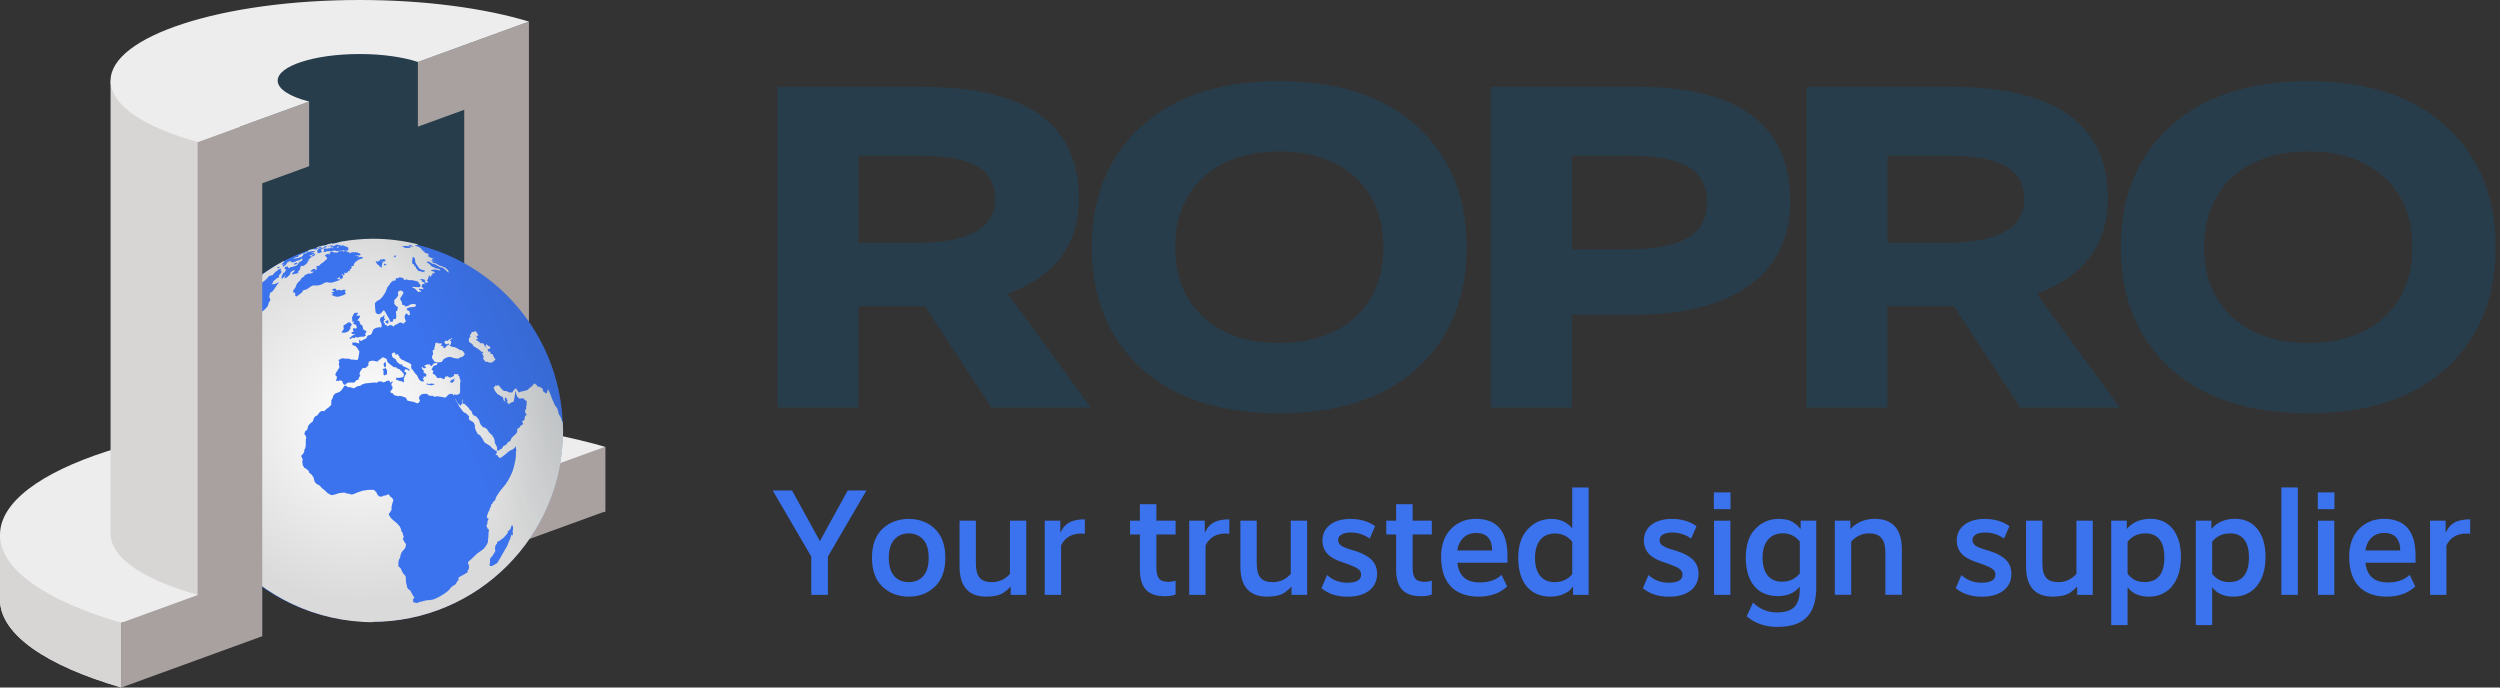 <svg width="200" height="55" viewBox="0 0 200 55" fill="none" xmlns="http://www.w3.org/2000/svg">
    <rect x="0" y="0" width="200" height="55" fill="#333333" stroke="none"/>
    <path d="M66.233 44.526V47.588H64.901V44.526L61.815 39.235H63.363L65.579 43.266H65.603L67.819 39.235H69.319L66.233 44.526Z" fill="#3B72ED"/>
    <path d="M75.627 44.622C75.627 45.625 75.35 46.403 74.792 46.933C74.233 47.464 73.531 47.731 72.7 47.731C71.869 47.731 71.162 47.464 70.594 46.933C70.035 46.398 69.758 45.625 69.758 44.622C69.758 43.619 70.035 42.84 70.594 42.31C71.162 41.78 71.864 41.513 72.7 41.513C73.536 41.513 74.238 41.78 74.792 42.31C75.35 42.845 75.627 43.619 75.627 44.622ZM74.295 44.622C74.295 43.982 74.152 43.495 73.86 43.17C73.569 42.845 73.182 42.673 72.7 42.673C72.217 42.673 71.831 42.84 71.539 43.17C71.248 43.495 71.105 43.982 71.105 44.622C71.105 45.262 71.248 45.758 71.539 46.088C71.831 46.413 72.217 46.57 72.7 46.57C73.182 46.57 73.569 46.413 73.86 46.088C74.152 45.763 74.295 45.267 74.295 44.622Z" fill="#3B72ED"/>
    <path d="M82.103 47.588H80.857V46.948H80.833C80.651 47.144 80.565 47.225 80.264 47.43C79.964 47.626 79.491 47.731 78.908 47.731C77.48 47.731 76.764 46.919 76.764 45.31V41.656H78.072V45.047C78.072 46.16 78.459 46.57 79.367 46.57C79.925 46.57 80.393 46.351 80.795 45.916V41.656H82.103V47.588Z" fill="#3B72ED"/>
    <path d="M86.788 42.697H86.741C86.693 42.697 86.583 42.683 86.497 42.683C85.733 42.683 85.203 42.998 84.888 43.628V47.588H83.579V41.656H84.826V42.587H84.85C85.141 41.947 85.623 41.546 86.788 41.546V42.697Z" fill="#3B72ED"/>
    <path d="M94.048 42.759H92.51V45.372C92.51 46.293 92.802 46.547 93.49 46.547C93.695 46.547 93.876 46.508 94.048 46.451V47.554C93.853 47.65 93.576 47.697 93.203 47.697C91.909 47.697 91.192 47.139 91.192 45.529V42.759H90.404V41.656H91.192V40.338H92.51V41.656H94.048V42.759Z" fill="#3B72ED"/>
    <path d="M98.346 42.697H98.298C98.251 42.697 98.141 42.683 98.055 42.683C97.291 42.683 96.76 42.998 96.445 43.628V47.588H95.137V41.656H96.383V42.587H96.407C96.698 41.947 97.181 41.546 98.346 41.546V42.697Z" fill="#3B72ED"/>
    <path d="M104.57 47.588H103.323V46.948H103.3C103.118 47.144 103.032 47.225 102.731 47.43C102.43 47.626 101.958 47.731 101.375 47.731C99.947 47.731 99.231 46.919 99.231 45.31V41.656H100.539V45.047C100.539 46.16 100.926 46.57 101.833 46.57C102.392 46.57 102.86 46.351 103.261 45.916V41.656H104.57V47.588Z" fill="#3B72ED"/>
    <path d="M109.57 43.084C109.121 42.759 108.615 42.602 108.056 42.602C107.416 42.602 107.053 42.845 107.053 43.194C107.053 43.542 107.282 43.724 107.951 43.934L108.424 44.077C109.575 44.455 110.167 44.975 110.167 45.907C110.167 47.01 109.307 47.736 107.808 47.736C106.948 47.736 106.26 47.507 105.716 47.058L106.165 46.002C106.614 46.413 107.158 46.618 107.774 46.618C108.515 46.618 108.887 46.398 108.887 45.978C108.887 45.601 108.634 45.434 107.894 45.157L107.445 44.999C106.38 44.66 105.797 44.154 105.797 43.232C105.797 42.167 106.695 41.513 108.037 41.513C108.801 41.513 109.465 41.704 110.009 42.095L109.575 43.089L109.57 43.084Z" fill="#3B72ED"/>
    <path d="M114.546 42.759H113.009V45.372C113.009 46.293 113.3 46.547 113.988 46.547C114.193 46.547 114.374 46.508 114.546 46.451V47.554C114.351 47.65 114.074 47.697 113.701 47.697C112.407 47.697 111.69 47.139 111.69 45.529V42.759H110.902V41.656H111.69V40.338H113.009V41.656H114.546V42.759Z" fill="#3B72ED"/>
    <path d="M116.07 42.32C116.605 41.775 117.269 41.508 118.067 41.508C119.748 41.508 120.598 42.487 120.598 44.459V45.018H116.591C116.701 46.074 117.293 46.594 118.396 46.594C119.122 46.594 119.705 46.389 120.125 45.988L120.574 46.919C119.982 47.464 119.232 47.731 118.301 47.731C116.414 47.731 115.287 46.68 115.287 44.545C115.287 43.59 115.555 42.85 116.075 42.32H116.07ZM116.591 44.039H119.375C119.361 43.108 118.926 42.635 118.081 42.635C117.293 42.635 116.701 43.165 116.591 44.039Z" fill="#3B72ED"/>
    <path d="M127.089 47.588H125.842V46.948H125.818C125.709 47.081 125.613 47.191 125.527 47.273C125.455 47.344 125.274 47.44 124.992 47.564C124.715 47.674 124.386 47.731 124.023 47.731C122.475 47.731 121.458 46.666 121.458 44.622C121.458 43.643 121.711 42.879 122.222 42.334C122.728 41.79 123.359 41.513 124.123 41.513C124.787 41.513 125.331 41.756 125.756 42.239H125.78V38.996H127.089V47.588ZM124.376 46.57C124.968 46.57 125.441 46.351 125.78 45.93V43.342C125.417 42.893 124.959 42.678 124.4 42.678C123.445 42.678 122.8 43.332 122.8 44.627C122.8 45.921 123.416 46.575 124.371 46.575L124.376 46.57Z" fill="#3B72ED"/>
    <path d="M135.284 43.084C134.835 42.759 134.329 42.602 133.77 42.602C133.13 42.602 132.767 42.845 132.767 43.194C132.767 43.542 132.996 43.724 133.665 43.934L134.138 44.077C135.289 44.455 135.881 44.975 135.881 45.907C135.881 47.01 135.021 47.736 133.522 47.736C132.662 47.736 131.974 47.507 131.43 47.058L131.879 46.002C132.328 46.413 132.872 46.618 133.488 46.618C134.228 46.618 134.601 46.398 134.601 45.978C134.601 45.601 134.348 45.434 133.608 45.157L133.159 44.999C132.094 44.66 131.511 44.154 131.511 43.232C131.511 42.167 132.409 41.513 133.751 41.513C134.515 41.513 135.179 41.704 135.723 42.095L135.289 43.089L135.284 43.084Z" fill="#3B72ED"/>
    <path d="M138.441 40.734H137.108V39.392H138.441V40.734ZM138.431 47.588H137.123V41.656H138.431V47.588Z" fill="#3B72ED"/>
    <path d="M145.303 46.943C145.303 49.121 144.348 50.152 142.18 50.152C141.225 50.152 140.413 49.875 139.735 49.307L140.241 48.204C140.762 48.724 141.402 48.992 142.151 48.992C143.47 48.992 143.981 48.423 143.981 47.129V46.948H143.957C143.57 47.444 142.987 47.688 142.204 47.688C140.69 47.688 139.663 46.661 139.663 44.612C139.663 43.609 139.916 42.831 140.427 42.31C140.933 41.78 141.554 41.513 142.29 41.513C142.825 41.513 143.236 41.608 143.522 41.837C143.823 42.043 143.847 42.091 144.028 42.296H144.052V41.656H145.299V46.948L145.303 46.943ZM142.581 46.532C143.164 46.532 143.632 46.312 143.985 45.868V43.328C143.632 42.879 143.173 42.664 142.629 42.664C141.674 42.664 141.005 43.304 141.005 44.612C141.005 45.921 141.621 46.537 142.576 46.537L142.581 46.532Z" fill="#3B72ED"/>
    <path d="M148.031 42.296H148.055C148.551 41.775 149.206 41.508 149.994 41.508C151.35 41.508 152.148 42.282 152.148 43.929V47.583H150.829V44.192C150.829 43.127 150.404 42.669 149.521 42.669C148.976 42.669 148.494 42.888 148.093 43.332V47.583H146.784V41.651H148.031V42.291V42.296Z" fill="#3B72ED"/>
    <path d="M160.315 43.084C159.866 42.759 159.36 42.602 158.801 42.602C158.161 42.602 157.798 42.845 157.798 43.194C157.798 43.542 158.027 43.724 158.696 43.934L159.169 44.077C160.32 44.455 160.912 44.975 160.912 45.907C160.912 47.01 160.052 47.736 158.553 47.736C157.693 47.736 157.005 47.507 156.461 47.058L156.91 46.002C157.359 46.413 157.903 46.618 158.519 46.618C159.26 46.618 159.632 46.398 159.632 45.978C159.632 45.601 159.379 45.434 158.639 45.157L158.19 44.999C157.125 44.66 156.542 44.154 156.542 43.232C156.542 42.167 157.44 41.513 158.782 41.513C159.546 41.513 160.21 41.704 160.755 42.095L160.32 43.089L160.315 43.084Z" fill="#3B72ED"/>
    <path d="M167.422 47.588H166.175V46.948H166.151C165.97 47.144 165.884 47.225 165.583 47.43C165.282 47.626 164.809 47.731 164.226 47.731C162.798 47.731 162.082 46.919 162.082 45.31V41.656H163.391V45.047C163.391 46.16 163.778 46.57 164.685 46.57C165.244 46.57 165.712 46.351 166.113 45.916V41.656H167.422V47.588Z" fill="#3B72ED"/>
    <path d="M173.764 46.91C173.291 47.454 172.675 47.731 171.911 47.731C171.147 47.731 170.602 47.487 170.23 47.005H170.206V50.004H168.897V41.651H170.144V42.291H170.168C170.617 41.771 171.247 41.503 172.054 41.503C173.506 41.503 174.476 42.616 174.476 44.541C174.476 45.558 174.232 46.346 173.759 46.9L173.764 46.91ZM171.625 42.673C171.032 42.673 170.559 42.893 170.206 43.337V45.902C170.545 46.351 170.994 46.566 171.562 46.566C172.613 46.566 173.148 45.911 173.148 44.593C173.148 43.275 172.589 42.668 171.625 42.668V42.673Z" fill="#3B72ED"/>
    <path d="M180.532 46.91C180.059 47.454 179.443 47.731 178.679 47.731C177.915 47.731 177.37 47.487 176.998 47.005H176.974V50.004H175.665V41.651H176.912V42.291H176.935C177.384 41.771 178.015 41.503 178.822 41.503C180.274 41.503 181.243 42.616 181.243 44.541C181.243 45.558 181 46.346 180.527 46.9L180.532 46.91ZM178.392 42.673C177.8 42.673 177.327 42.893 176.974 43.337V45.902C177.313 46.351 177.762 46.566 178.33 46.566C179.381 46.566 179.916 45.911 179.916 44.593C179.916 43.275 179.357 42.668 178.392 42.668V42.673Z" fill="#3B72ED"/>
    <path d="M183.827 47.588H182.509V38.996H183.827V47.588Z" fill="#3B72ED"/>
    <path d="M186.754 40.734H185.422V39.392H186.754V40.734ZM186.745 47.588H185.436V41.656H186.745V47.588Z" fill="#3B72ED"/>
    <path d="M188.718 42.32C189.253 41.775 189.917 41.508 190.714 41.508C192.395 41.508 193.245 42.487 193.245 44.459V45.018H189.238C189.348 46.074 189.94 46.594 191.044 46.594C191.77 46.594 192.352 46.389 192.773 45.988L193.222 46.919C192.629 47.464 191.88 47.731 190.948 47.731C189.062 47.731 187.935 46.68 187.935 44.545C187.935 43.59 188.202 42.85 188.723 42.32H188.718ZM189.238 44.039H192.023C192.008 43.108 191.574 42.635 190.729 42.635C189.94 42.635 189.348 43.165 189.238 44.039Z" fill="#3B72ED"/>
    <path d="M197.615 42.697H197.567C197.519 42.697 197.409 42.683 197.323 42.683C196.559 42.683 196.029 42.998 195.714 43.628V47.588H194.405V41.656H195.652V42.587H195.676C195.967 41.947 196.449 41.546 197.615 41.546V42.697Z" fill="#3B72ED"/>
    <path d="M79.314 32.61L73.994 24.501H68.674V32.61H62.202V6.944H73.698C82.104 6.944 86.311 9.92 86.311 15.871C86.311 19.553 84.415 22.122 80.618 23.498L87.276 32.61H79.314ZM73.402 12.446H68.678V19.438H73.177C77.457 19.438 79.615 18.282 79.615 15.942C79.615 13.602 77.867 12.446 73.402 12.446Z" fill="#273D4B"/>
    <path d="M117.331 19.777C117.331 23.832 115.994 27.07 113.353 29.487C110.712 31.87 107.029 33.059 102.339 33.059C97.649 33.059 93.967 31.87 91.326 29.487C88.685 27.07 87.348 23.832 87.348 19.777C87.348 15.723 88.685 12.484 91.326 10.106C93.967 7.689 97.649 6.495 102.339 6.495C107.029 6.495 110.712 7.685 113.353 10.106C115.994 12.489 117.331 15.723 117.331 19.777ZM110.673 19.777C110.673 17.432 109.928 15.574 108.443 14.199C106.953 12.823 104.909 12.117 102.344 12.117C99.779 12.117 97.731 12.823 96.245 14.199C94.755 15.574 94.015 17.437 94.015 19.777C94.015 22.117 94.76 23.98 96.245 25.356C97.731 26.731 99.779 27.438 102.344 27.438C104.909 27.438 106.958 26.731 108.443 25.356C109.928 23.98 110.673 22.117 110.673 19.777Z" fill="#273D4B"/>
    <path d="M130.795 25.169H125.737V32.61H119.266V6.944H130.909C139.129 6.944 143.222 9.996 143.222 16.133C143.222 21.75 138.871 25.174 130.795 25.174V25.169ZM130.203 12.446H125.737V19.959H130.055C134.63 19.959 136.564 18.731 136.564 16.2C136.564 13.669 134.778 12.441 130.203 12.441V12.446Z" fill="#273D4B"/>
    <path d="M161.633 32.61L156.312 24.501H150.992V32.61H144.521V6.944H156.016C164.422 6.944 168.625 9.92 168.625 15.871C168.625 19.553 166.729 22.122 162.932 23.498L169.59 32.61H161.628H161.633ZM155.72 12.446H150.997V19.438H155.496C159.775 19.438 161.934 18.282 161.934 15.942C161.934 13.602 160.186 12.446 155.72 12.446Z" fill="#273D4B"/>
    <path d="M199.65 19.777C199.65 23.832 198.312 27.07 195.671 29.487C193.03 31.87 189.348 33.059 184.658 33.059C179.968 33.059 176.285 31.87 173.644 29.487C171.003 27.07 169.666 23.832 169.666 19.777C169.666 15.723 171.003 12.484 173.644 10.106C176.285 7.689 179.968 6.495 184.658 6.495C189.348 6.495 193.03 7.685 195.671 10.106C198.312 12.489 199.65 15.723 199.65 19.777ZM192.992 19.777C192.992 17.432 192.247 15.574 190.761 14.199C189.271 12.823 187.227 12.117 184.663 12.117C182.098 12.117 180.049 12.823 178.564 14.199C177.074 15.574 176.333 17.437 176.333 19.777C176.333 22.117 177.078 23.98 178.564 25.356C180.049 26.731 182.098 27.438 184.663 27.438C187.227 27.438 189.276 26.731 190.761 25.356C192.247 23.98 192.992 22.117 192.992 19.777Z" fill="#273D4B"/>
    <path d="M48.414 40.935V35.748C43.275 34.263 36.503 33.36 29.081 33.36C13.019 33.355 0 37.577 0 42.783V47.97C0 50.764 3.754 53.271 9.71 55V49.813H15.316L16.549 48.233L16.821 44.187L42.392 39.526L48.409 40.935H48.414Z" fill="#EEEDEE"/>
    <path d="M0 42.793C0 45.587 3.754 48.094 9.71 49.823V49.813V55C3.754 53.276 0 50.764 0 47.97V42.783V42.793Z" fill="#D8D5D5"/>
    <path d="M37.138 1.724V45.018C34.993 44.402 32.18 44.025 29.086 44.025C22.375 44.025 16.936 45.787 16.936 47.965C16.936 49.13 18.502 50.172 20.981 50.893V1.724H37.138Z" fill="#273D4B"/>
    <path d="M42.315 37.955V1.724L40.027 2.555L37.138 3.606L33.432 4.953V10.13L37.138 8.783V39.841V45.014L42.315 43.132L48.414 40.911V35.739L42.315 37.955Z" fill="#A9A19F"/>
    <path d="M29.759 49.732C38.192 49.732 45.028 42.888 45.028 34.444C45.028 26.001 38.192 19.156 29.759 19.156C21.326 19.156 14.49 26.001 14.49 34.444C14.49 42.888 21.326 49.732 29.759 49.732Z" fill="#3B72ED"/>
    <path d="M37.879 27.691L38.199 27.882L38.361 27.992L38.519 28.145H38.6L38.681 28.183L38.562 28.259L38.681 28.489V28.603L38.643 28.68L38.724 28.79L38.843 28.942H39.001L39.163 29.019L39.407 28.98L39.608 28.79L39.646 28.751L39.526 28.603L39.407 28.336L39.245 28.298L39.206 28.107L39.082 28.145L39.001 27.92H39.163L39.245 27.767L39.044 27.653L38.925 27.538L38.843 27.653L38.925 27.844L38.8 27.691L38.762 27.653L38.724 27.538L38.643 27.462H38.442L38.242 27.271L38.117 27.237L38.079 27.156L38.242 27.123L38.117 26.932L38.16 26.855H38.28L38.16 26.626L38.041 26.473L37.917 26.55H37.759L37.678 26.702L37.597 26.817L37.635 26.97L37.516 27.046V27.347L37.797 27.538L37.879 27.691Z" fill="url(#paint0_radial_30785_6856)"/>
    <path d="M29.749 49.751C38.198 49.751 45.047 42.903 45.047 34.454C45.047 34.234 45.023 34.019 45.013 33.8L44.951 33.647L44.87 33.417L44.832 33.341L44.712 33.15L44.631 32.844L44.593 32.691L44.392 32.424L44.192 31.97L44.072 31.665L43.953 31.359L43.834 31.13L43.752 31.435L43.671 31.474L43.432 31.282V31.13L43.351 31.053L43.151 30.939H43.031L42.912 30.786L42.749 30.671L42.549 30.901L42.348 31.053L42.186 31.206L41.904 31.282L41.703 31.321L41.503 31.397L41.302 31.091H41.221L41.102 31.206L40.982 31.397H40.743L40.505 31.282H40.304L40.104 31.091L39.865 30.791L39.784 30.867L39.621 30.829L39.583 30.943L39.464 30.982L39.545 31.096V31.173L39.664 31.364L39.827 31.555L39.946 31.593L40.027 31.669L40.19 31.746L40.271 31.86V31.975L40.309 32.051L40.39 32.09L40.428 32.166L40.467 32.204L40.385 32.013V31.86L40.423 31.784L40.505 31.86L40.586 32.013V32.204L40.624 32.281L40.662 32.242L40.701 32.357L40.82 32.242L40.982 32.166L41.102 32.128L41.14 31.899L41.178 31.669L41.216 31.44V31.326H41.255L41.293 31.44V31.517L41.374 31.708L41.493 31.86L41.613 31.899L41.732 31.86H41.852L41.971 31.975L42.052 32.051H42.133V32.395L42.095 32.51V32.739L42.014 32.777V33.007L42.133 33.16V33.198L42.052 33.236L41.971 33.389V33.542L41.933 33.618L41.813 33.656L41.775 33.771L41.856 33.885L41.775 34L41.656 34.038L41.575 34.191L41.493 34.229L41.374 34.344V34.573L41.212 34.764L40.93 35.032L40.81 35.299L40.729 35.337H40.648L40.567 35.49L40.447 35.605L40.285 35.681L40.247 35.719L40.209 35.796L40.17 35.834L40.132 35.91L40.013 35.949L39.932 36.025L39.769 36.063V35.796L39.731 35.719L39.65 35.528L39.569 35.452L39.607 35.414L39.569 35.299V35.223L39.53 35.108L39.492 34.993L39.411 34.917L39.373 34.802L39.253 34.726L39.091 34.535L38.972 34.344L38.771 34.191H38.652L38.451 33.962L38.37 33.771L38.332 33.618L38.131 33.35L38.012 33.274L37.892 33.236L37.773 33.083V33.007L37.692 32.854L37.611 32.816L37.491 32.625L37.291 32.434L37.128 32.281L37.009 32.319V31.899L36.971 32.013V32.242L36.889 32.395L36.851 32.472L36.77 32.395L36.651 32.281L36.412 31.899V31.937L36.574 32.204L36.736 32.51L37.018 32.892L37.138 33.007L37.257 33.045L37.539 33.312L37.501 33.389L37.539 33.58L37.859 33.771L37.897 33.809L38.017 34.077L37.978 34.153L38.059 34.42L38.222 34.726L38.303 34.764L38.422 34.841L38.623 35.146L38.742 35.376L38.905 35.49L39.225 35.681L39.344 35.834L39.507 35.949L39.588 36.025L39.707 36.063L39.745 36.14V36.254L39.626 36.369L39.745 36.407L39.827 36.445L39.865 36.56L39.984 36.636L40.104 36.598L40.304 36.445L40.505 36.292L40.667 36.14L40.748 36.102L40.83 36.025L40.949 35.987L41.03 35.949L41.111 35.872L41.193 35.796L41.274 35.681V35.872L41.312 36.025L41.274 36.14V36.445L41.236 36.789L41.154 37.171L41.035 37.625L40.873 38.007L40.634 38.461L40.433 38.762L40.113 39.144L39.913 39.411L39.674 39.793L39.636 39.946L39.597 40.023L39.435 40.175L39.397 40.29L39.316 40.328L39.277 40.519L39.196 40.634L39.158 40.825L39.077 40.94L38.957 41.283V41.436L39.077 41.474V41.551L38.995 41.704V41.895L38.914 42.048L38.995 42.277L39.077 42.315L39.115 42.43L39.077 42.659V42.85L39.038 43.232V43.347L38.957 43.538L38.838 43.729L38.675 43.92L38.475 44.073L38.193 44.264L37.873 44.569L37.792 44.646L37.591 44.837L37.472 44.913L37.434 45.066L37.515 45.219V45.41L37.553 45.372L37.472 45.563L37.391 45.677L37.429 45.715L37.391 45.792L37.271 45.868L37.071 45.983L36.789 46.136L36.67 46.212V46.289H36.708L36.67 46.403L36.55 46.556L36.469 46.709L36.388 46.785L36.187 46.9L36.149 46.938L36.03 47.053L35.949 47.167L35.786 47.32L35.466 47.55L35.266 47.664L35.065 47.779L34.826 47.893L34.707 47.932L34.669 47.97H34.549L34.43 48.008H34.191L34.072 48.046H33.99L33.752 48.123L33.551 48.161L33.389 48.237H33.269L33.188 48.199H33.107L33.026 48.123L33.064 48.046L33.026 47.932L33.107 47.893L33.145 47.779L33.026 47.626L32.944 47.473L32.825 47.244L32.663 47.129L32.581 47.015L32.543 46.824L32.505 46.709L32.467 46.403V46.174L32.429 46.059L32.347 45.983L32.228 45.83L32.109 45.601L32.07 45.486L31.87 45.295V44.99L31.908 44.798L32.027 44.569V44.455L32.109 44.225L32.19 44.111L32.352 43.92L32.433 43.805L32.472 43.614V43.499L32.39 43.423L32.309 43.27L32.228 43.117V43.079L32.309 42.965L32.228 42.735L32.19 42.583L32.07 42.43L32.109 42.391L32.07 42.315L31.989 42.124L31.75 41.856L31.469 41.627L31.268 41.436L31.106 41.169V41.092L31.187 41.016L31.306 40.825L31.344 40.634L31.306 40.596L31.387 40.29L31.469 39.989L31.349 39.798L31.23 39.76L31.192 39.645L31.11 39.607V39.531L30.829 39.645H30.709L30.59 39.722H30.351L30.189 39.569L30.108 39.378L29.907 39.187H29.463L29.224 39.225L28.985 39.263L28.541 39.416L28.379 39.492L28.14 39.569L27.901 39.492H27.782L27.581 39.416H27.419L27.099 39.454L26.898 39.531L26.616 39.607H26.497L26.215 39.454L25.976 39.225L25.738 39.034L25.575 38.843L25.494 38.805L25.293 38.69L25.174 38.537L25.136 38.423L25.098 38.232L24.978 38.041L24.897 37.926L24.816 37.888L24.735 37.811L24.696 37.697L24.658 37.62L24.577 37.582L24.457 37.467L24.338 37.429L24.3 37.353V37.315L24.219 37.238V37.162L24.18 36.932L24.219 36.78L24.137 36.55L24.018 36.436L24.099 36.474L24.262 36.283L24.343 36.13V35.977L24.424 35.863L24.462 35.595V35.18L24.5 35.027L24.462 34.874L24.343 34.721L24.381 34.607L24.419 34.492L24.539 34.416L24.62 34.263V34.148L24.739 33.957L24.902 33.804L24.983 33.766L25.064 33.613L25.102 33.46L25.222 33.308L25.384 33.231L25.585 32.964L25.704 32.887H25.943L26.143 32.696L26.263 32.62L26.502 32.391V32.047L26.621 31.817L26.659 31.665L26.822 31.474L27.06 31.397L27.261 31.282L27.462 31.015L27.543 30.862H27.705L27.825 30.977H28.025L28.264 31.053H28.345L28.584 30.901L28.823 30.862L28.985 30.748L29.224 30.671L29.625 30.633L29.988 30.595L30.108 30.633L30.308 30.518H30.547L30.628 30.595L30.79 30.557L31.029 30.442L31.192 30.48V30.633L31.392 30.518L31.43 30.557L31.311 30.709V30.824L31.392 30.901V31.13L31.23 31.282L31.268 31.435H31.387L31.507 31.588L31.588 31.626L31.87 31.703L31.951 31.665L32.152 31.703L32.472 31.817L32.591 32.047L32.753 32.085L33.116 32.161L33.398 32.276L33.517 32.2L33.599 32.047L33.517 31.856L33.556 31.703L33.718 31.55L33.88 31.512H34.2L34.239 31.626H34.32L34.401 31.665H34.64L34.721 31.741L35.003 31.703L35.242 31.741L35.48 31.779L35.6 31.817L35.762 31.703L35.843 31.588L36.044 31.512H36.206L36.288 31.665L36.326 31.55L36.526 31.588L36.689 31.55L36.77 31.474L36.808 31.359V30.676L36.846 30.447L36.765 30.256V30.141L36.646 30.026L36.684 29.912L36.565 29.95L36.364 29.912L36.283 30.103L36.001 30.218L35.8 30.103L35.6 30.141V30.256L35.48 30.332L35.242 30.218L35.003 30.256L34.802 29.988L34.602 29.874L34.683 29.683L34.52 29.568L34.683 29.267L34.965 29.191V29L35.328 28.961L35.49 28.732L35.691 28.618L35.972 28.541L36.373 28.656L36.655 28.694L36.856 28.579L37.018 28.541L37.181 28.35L37.142 28.235L37.023 28.083L36.904 28.006H36.784L36.703 27.93L36.383 27.777L36.144 27.739L35.944 27.624L36.063 27.548L36.101 27.319L35.982 27.242L36.182 27.089L36.144 27.051L36.025 27.128L35.906 27.166L35.824 27.28L35.662 27.242L35.542 27.357L35.624 27.509L35.743 27.548L35.906 27.471V27.586L35.743 27.662L35.581 27.853L35.461 27.815V27.701L35.261 27.662V27.624L35.38 27.509L35.299 27.471H35.017L34.979 27.395L34.817 27.471V27.624L34.735 27.853L34.774 27.93L34.692 28.006H34.611L34.649 28.35L34.568 28.465V28.656L34.688 28.809L34.726 28.923L34.926 28.961V29.038L34.688 29.076L34.606 29.191L34.487 29.305L34.406 29.191V29.152H34.167L33.928 29.267L34.091 29.382L34.009 29.458H33.89L33.771 29.343L33.732 29.42L33.814 29.573L33.933 29.687L33.852 29.764L34.014 29.878L34.134 29.955L34.052 30.146L33.852 30.108L33.933 30.222L33.814 30.261L33.933 30.49L33.771 30.528L33.57 30.413L33.451 30.222L33.37 30.031L33.25 29.917L33.131 29.764L33.092 29.687H33.054V29.611L32.935 29.535L32.897 29.42V29.152L32.858 29.114H32.82L32.739 29.038L32.658 29L32.457 28.923L32.338 28.847L32.137 28.77L31.937 28.579L31.975 28.541L31.855 28.427V28.35L31.736 28.312L31.698 28.427L31.617 28.35V28.274L31.655 28.235L31.492 28.197L31.33 28.312L31.368 28.427V28.503L31.45 28.618L31.65 28.732L31.77 28.961L32.008 29.152H32.171L32.209 29.191L32.171 29.267L32.371 29.343L32.534 29.42L32.734 29.535L32.773 29.573L32.734 29.687L32.615 29.573L32.414 29.535L32.333 29.726L32.495 29.802V29.955L32.414 29.993L32.333 30.222H32.319L32.295 30.375L32.333 30.451L32.295 30.604L32.133 30.49H32.013L31.693 30.375V30.222H31.975L32.175 30.184L32.261 30.165L32.295 30.031L32.333 29.955L32.214 29.802L32.133 29.687L32.051 29.649L31.97 29.535L31.808 29.496L31.688 29.382H31.526L31.363 29.267L31.163 29.114L31.001 28.961L30.919 28.694L30.8 28.656L30.638 28.579L30.556 28.618L30.437 28.732L30.356 28.77L30.193 28.923L29.792 28.847L29.511 28.923L29.472 29.076V29.229L29.272 29.42L28.99 29.458L28.952 29.535L28.832 29.687L28.751 29.917L28.832 30.069L28.713 30.184L28.675 30.375L28.512 30.413L28.35 30.604H27.867L27.705 30.681L27.624 30.795L27.505 30.757L27.423 30.643L27.385 30.49L27.185 30.413L27.103 30.49L26.984 30.451L26.865 30.49L26.946 30.261V30.108L26.865 30.069L26.826 29.955L26.908 29.764L26.989 29.687L27.027 29.573L27.146 29.42V29.305L27.108 29.191V29.114L27.146 28.923L27.065 28.809L27.385 28.656L27.624 28.694H27.906L28.106 28.77H28.269L28.589 28.809L28.67 28.656L28.751 28.126L28.589 27.858L28.469 27.705L28.188 27.591V27.4H28.426L28.746 27.476L28.708 27.17L28.87 27.285L29.315 27.056L29.396 26.865L29.477 26.827L29.639 26.788L29.721 26.712L29.883 26.33L30.122 26.215H30.241L30.279 26.177H30.399L30.437 26.215L30.556 26.101L30.518 26.024V25.871L30.437 25.757L30.399 25.527L30.437 25.451L30.475 25.375H30.595L30.633 25.298L30.752 25.222V25.337L30.714 25.413L30.752 25.489L30.833 25.527L30.795 25.604L30.757 25.566L30.676 25.757L30.795 25.91V25.986L30.958 26.024V26.101L31.12 26.062L31.201 25.986L31.402 26.062L31.483 26.139L31.564 26.024L31.803 25.91L32.004 25.795L32.166 25.833L32.204 25.871H32.367V25.757L32.486 25.718L32.405 25.527L32.367 25.337L32.405 25.184L32.524 25.069L32.687 25.222L32.806 25.184L32.768 24.993L32.73 24.84L32.691 24.878L32.572 24.802L32.534 24.687L32.696 24.61L32.858 24.572H33.021L33.221 24.534L33.303 24.381L33.102 24.305L32.863 24.343L32.663 24.458L32.462 24.534L32.343 24.419L32.18 24.381L32.142 24.152L32.023 23.961V23.846L32.104 23.732L32.266 23.464V23.388L32.228 23.311L32.027 23.235L31.865 23.311L31.827 23.464L31.865 23.617L31.746 23.808L31.545 23.999V24.305L31.664 24.458L31.827 24.572L31.789 24.84L31.669 24.916L31.707 25.298L31.669 25.527H31.469L31.43 25.718L31.23 25.757L31.149 25.527L30.986 25.26L30.824 24.959L30.704 24.806L30.466 25.074L30.265 25.15L30.064 25.036L30.026 24.806L29.988 24.276L30.108 24.123L30.427 23.932L30.628 23.703L30.829 23.397L30.991 22.982L31.11 22.829L31.311 22.562L31.473 22.447H31.636L31.674 22.256H31.836L31.956 22.18L32.319 22.256L32.237 22.332L32.438 22.409L32.476 22.332L32.677 22.409H32.959L33.441 22.523L33.522 22.676L33.642 22.791V22.905L33.522 22.982L33.002 22.944L32.964 22.982L33.202 23.096L33.283 23.173L33.446 23.364L33.565 23.326L33.685 23.364L33.647 23.249L33.527 23.173V23.096L33.847 23.135L33.885 23.058L33.723 22.944L33.804 22.715H33.885L34.005 22.753L33.923 22.6L33.761 22.523L33.723 22.409L33.56 22.332H33.842L34.043 22.409L33.962 22.485L34.043 22.6L34.162 22.638L34.243 22.562L34.162 22.447L34.243 22.294L34.325 22.027H34.363L34.401 22.141L34.52 22.103L34.482 22.027L34.602 21.95V21.836L34.802 21.874L34.721 21.721L34.52 21.683L34.482 21.606L34.721 21.568H34.84L35.242 21.645L35.16 21.53L34.998 21.492L34.96 21.454L34.879 21.492L34.797 21.415L34.597 21.339L34.516 21.301L34.353 21.11L34.153 20.995L34.114 20.957L34.277 20.919L34.439 20.995L34.602 21.11H34.683L34.883 21.186L35.203 21.377L35.404 21.415L35.566 21.53L35.848 21.797L35.929 21.759L35.848 21.683V21.606L35.729 21.53L35.648 21.415L35.485 21.377L35.323 21.263L35.285 21.301L35.122 21.224L34.883 21.072L34.645 21.033L34.525 20.881L34.325 20.804L34.487 20.842L34.726 20.957H34.807L34.606 20.881L34.568 20.766L34.606 20.689H34.807L34.568 20.651L34.286 20.537L34.248 20.46L34.286 20.384V20.307L34.124 20.269L33.962 20.193V20.154L33.842 20.078L33.804 20.002L33.723 19.963L33.685 19.887H33.723L33.56 19.811V19.773L33.441 19.734L33.322 19.696L33.202 19.62L33.283 19.581L33.365 19.62V19.581H33.484L33.403 19.543L33.393 19.529C32.257 19.261 31.072 19.099 29.854 19.099C28.98 19.099 28.125 19.19 27.29 19.328L26.97 19.424H26.931L26.85 19.462L26.836 19.448L26.774 19.462L26.654 19.5H26.535L26.573 19.462L26.64 19.438C26.487 19.472 26.339 19.515 26.191 19.553L26.172 19.572H26.21L26.048 19.61L25.928 19.648H25.819C25.666 19.691 25.508 19.72 25.355 19.768L25.284 19.801H25.446L25.408 19.878L25.327 19.954H25.126L25.088 19.916L25.002 19.93L24.968 19.954L24.744 19.987C24.706 20.002 24.668 20.016 24.634 20.026H24.73L24.692 20.064L24.572 20.14L24.252 20.293H24.133L24.052 20.369L23.77 20.446H23.97L23.808 20.561L23.607 20.599L23.445 20.713L23.646 20.675L23.884 20.637L24.166 20.522V20.599L24.128 20.675L24.009 20.79L23.889 20.828L23.727 20.866L23.607 20.943L23.488 20.981H23.287L23.249 20.943L23.33 20.866L23.211 20.904L23.068 20.933L23.049 20.943H23.087L23.006 20.981L22.924 21.095L22.886 21.172L22.767 21.248L22.686 21.325H22.604L22.643 21.21L22.762 21.134L22.643 21.172L22.48 21.134L22.643 21.057L22.604 21.019L22.767 20.981H22.729V20.904H22.657C21.955 21.282 21.296 21.721 20.661 22.199L20.637 22.232V22.423L20.436 22.538L20.197 22.729L19.959 22.958L19.758 23.226H19.839L20.078 23.073L20.441 22.767L20.56 22.652L20.68 22.691L20.842 22.652L21.005 22.576L21.167 22.461L21.367 22.27L21.53 22.079L21.812 22.003L22.05 21.735L22.251 21.611L22.213 21.625V21.587L22.294 21.549L22.375 21.511V21.535L22.413 21.511H22.495L22.456 21.625V21.702H22.538L22.499 21.817L22.38 21.969L22.299 22.046L22.337 22.16L22.136 22.275L21.855 22.504V22.581L21.735 22.734H21.936L22.218 22.619L22.337 22.581L22.175 22.772L21.974 23.077L21.773 23.345L21.611 23.421L21.573 23.612L21.535 23.765L21.616 23.918V24.033L21.496 24.224L21.458 24.377L21.42 24.491L21.219 24.72L21.181 24.735V24.759L21.143 24.797L20.981 24.911L20.742 25.064L20.861 25.026V25.102L20.78 25.141L20.818 25.255H20.899L20.938 25.37L20.775 25.523H20.895L20.813 25.637L20.732 25.79L20.532 25.981L20.451 25.943V25.867L20.613 25.714V25.676L20.331 25.79L20.293 25.714L20.412 25.676L20.374 25.561L20.255 25.485L20.092 25.37L20.131 25.294L20.25 25.255L20.288 25.179L20.451 25.102L20.852 24.835L20.942 24.792L20.77 24.759L20.489 24.835L20.326 24.759L20.207 24.567L20.126 24.453L20.044 24.415L19.844 24.491H19.681L19.319 24.644L19.08 24.759L19.161 24.797L19.524 24.644L19.806 24.606L19.925 24.682L19.887 24.835L19.686 24.911L19.486 25.141L19.366 25.332V25.523L19.529 25.599L19.811 25.408L19.691 25.561V25.676L19.452 25.714L19.171 25.676H19.008L18.808 25.752L18.769 25.676L18.932 25.485L19.213 25.446L19.094 25.332L19.013 25.294L18.975 25.37L18.812 25.408H18.573L18.454 25.485L18.416 25.523L18.335 25.637L18.253 25.79V25.828L18.335 25.752L18.297 25.828L18.258 25.867L18.177 25.828L18.139 25.79L18.058 25.752L18.02 25.714L17.981 25.676H17.9L18.02 25.752V25.828L17.9 25.79L17.862 25.752L17.9 25.676L17.819 25.714V25.752L17.7 25.905L17.537 26.019L17.575 25.943V25.905L17.613 25.828L17.532 25.981L17.494 26.058L17.413 26.134V26.249L17.251 26.363L17.37 26.249L17.408 26.134L17.528 25.943L17.446 26.019L17.327 26.172V26.096L17.289 26.21L17.126 26.44V26.478L17.088 26.554L16.926 26.784L16.763 26.898L16.682 26.86L16.568 26.932C15.894 28.126 15.388 29.42 15.054 30.786L15.078 30.805L15.116 30.92L15.154 30.881L15.192 30.958V31.072L15.23 31.111V31.225L15.268 31.263L15.23 31.34L15.268 31.378V31.531L15.187 31.607V31.493L15.149 31.454L15.111 31.416L15.073 31.454L15.034 31.416V31.34H14.996L14.915 31.493V31.416L14.953 31.34L14.93 31.268C14.791 31.937 14.705 32.62 14.657 33.317L14.676 33.35V33.618L14.758 33.733L14.877 33.809L14.915 34L14.996 34.115H15.116V34.038L15.235 34.153L15.354 34.267L15.436 34.306L15.398 34.535L15.316 34.459V34.42L15.354 34.382V34.267H15.235V34.42L15.316 34.535L15.398 34.726V34.955L15.436 34.993L15.474 35.108L15.555 35.261L15.593 35.49V35.643L15.675 35.681L15.713 35.872L15.751 35.987L15.913 36.14V36.102L16.033 36.178L16.195 36.369L16.233 36.407L16.353 36.598L16.515 36.899V37.014H16.553L16.591 37.166L16.711 37.697L16.792 37.773V37.964L16.673 38.117L16.711 38.232L16.993 38.423V38.69L17.112 38.614L17.351 38.805L17.671 39.11L17.752 39.301L17.714 39.416H17.914L18.316 39.722L18.597 39.836L18.96 40.066L19.242 40.448L19.404 40.562L19.605 40.639L19.686 40.753L19.767 41.097L19.806 41.25L19.767 41.632L19.686 41.747L19.448 41.976L19.366 42.205L19.247 42.358H19.209L19.171 42.511L19.29 42.965L19.328 43.308V43.461L19.29 43.538L19.328 43.805L19.209 44.034L19.247 44.264L19.128 44.302V44.416L18.927 44.34L18.688 44.302L18.607 44.34L18.445 44.302L18.325 44.378L18.306 44.45C21.11 47.707 25.255 49.775 29.888 49.775L29.749 49.751ZM39.163 45.157L39.201 45.004V44.703L39.32 44.55L39.401 44.474L39.44 44.397L39.559 44.206L39.64 44.053L39.602 43.977V43.824L39.64 43.633L39.76 43.48L39.798 43.328L39.917 43.289L40.037 43.213L40.118 43.136L40.199 43.098L40.361 42.945L40.562 42.716L40.643 42.602L40.605 42.487H40.686L40.849 42.296L40.887 42.143L40.968 41.99L41.006 42.067L41.044 42.181V42.296L41.006 42.563L41.044 42.678L41.006 42.793L40.968 42.869L40.93 42.754L40.892 42.831L40.853 42.984L40.815 43.098L40.777 43.175L40.696 43.366L40.576 43.671L40.376 44.015L40.137 44.435L39.936 44.779L39.774 45.047L39.573 45.161L39.373 45.276H39.172V45.161L39.163 45.157ZM36.068 30.461H36.106V30.385L36.269 30.346L36.431 30.232L36.311 30.385L36.35 30.423V30.461L36.187 30.614H36.068L35.987 30.499L36.068 30.461ZM34.138 30.652L34.301 30.729L34.463 30.69H34.626V30.729L34.745 30.69V30.767L34.425 30.843V30.805L34.143 30.767V30.652H34.138ZM30.724 29.057L30.843 28.942L30.881 29.172L30.843 29.401L30.724 29.324L30.685 29.133L30.724 29.057ZM30.724 29.511L30.843 29.434L30.962 29.625V29.969H30.843L30.762 30.046L30.681 29.969V29.663L30.599 29.511H30.719H30.724ZM31.044 25.604L31.082 25.718L31.044 25.91L30.843 25.795L30.805 25.718L31.044 25.604ZM33.135 20.589L33.174 20.666L33.212 20.78V20.933L33.293 21.124L33.412 21.277L33.532 21.468L33.732 21.583L34.014 21.659V21.697L33.775 21.774L33.694 21.697H33.532L33.412 21.621V21.583L33.293 21.468L33.255 21.315H33.174L33.092 21.124L32.973 21.086V20.818L33.011 20.704L32.973 20.627L33.011 20.589H33.131H33.135ZM32.811 19.605L32.93 19.643L33.092 19.758L32.73 19.682L32.691 19.643L32.811 19.605ZM32.328 19.682H32.567L32.806 19.72L32.844 19.758L32.806 19.835H32.443L32.242 19.758L32.161 19.72L32.324 19.682H32.328ZM31.488 20.513L31.526 20.474L31.607 20.513L31.569 20.474V20.436H31.65L31.688 20.474L31.65 20.513V20.589H31.569L31.531 20.513L31.45 20.551L31.488 20.513ZM30.843 21.239L30.724 21.201V21.162L30.685 21.124L30.767 21.086L30.805 21.124L30.924 21.162L30.843 21.239ZM30.16 20.895L30.198 20.933H30.279V20.857H30.361L30.442 20.895L30.361 20.818L30.48 20.742L30.561 20.78V20.742H30.724L30.843 20.78L30.805 20.895L30.685 20.933H30.523L30.485 20.895H30.447L30.647 21.009L30.566 21.086V21.201L30.528 21.239L30.566 21.392H30.485L30.322 21.277L30.361 21.239L30.241 21.201L30.122 21.048L30.041 20.933L30.16 20.895ZM27.065 23.741H26.946L26.783 23.703L26.502 23.588L26.664 23.512L26.502 23.359H26.702L26.74 23.283L26.54 23.206L26.702 23.092H26.865L26.946 23.245L27.146 23.168L27.266 23.245L27.505 23.168L27.667 23.206L27.586 23.321L27.667 23.512L27.428 23.627L27.065 23.741ZM27.548 26.626L27.309 26.588L27.509 26.32L27.471 26.053L27.71 25.9L27.872 25.785H27.992L28.154 25.976L28.035 26.129V26.282L27.872 26.511L27.552 26.626H27.548ZM29.114 26.401L29.315 26.478L29.276 26.631L29.195 26.707L29.276 26.822L29.114 26.936H28.875L28.555 27.013L28.474 26.936L28.355 27.051L28.192 27.013L28.03 27.128L27.949 27.051L28.23 26.822L28.431 26.745L28.149 26.707L28.111 26.593L28.312 26.516L28.23 26.401L28.269 26.249L28.508 26.287L28.546 26.134L28.465 25.981L28.264 25.905V25.867L28.302 25.752L28.264 25.676L28.183 25.79V25.561L28.145 25.446L28.264 25.179L28.383 25.026H28.665L28.503 25.255H28.823L28.741 25.446L28.579 25.637L28.741 25.676V25.714L28.861 25.981L28.98 26.019L29.061 26.325L29.1 26.401H29.114ZM26.463 19.605H26.545L26.664 19.567L26.626 19.605L26.506 19.643L26.425 19.682L26.387 19.643L26.468 19.605H26.463ZM26.463 19.83H26.545L26.626 19.868L26.707 19.83L26.626 19.792H26.425V19.753L26.463 19.715L26.583 19.677H26.745L26.783 19.639L26.865 19.601L26.984 19.562L27.103 19.601H27.266V19.639L27.103 19.677L27.065 19.715L26.984 19.753L26.946 19.83H27.027L27.065 19.792V19.753L27.146 19.677H27.266L27.347 19.639H27.509V19.677H27.629V19.715L27.548 19.753L27.71 19.715L27.748 19.753H27.786L27.825 19.792H27.786L27.867 19.83V19.983L27.829 20.021L27.748 20.059H27.586L27.505 20.021H27.423L27.462 20.059H27.18L26.941 20.097L26.86 20.059H26.822L26.74 20.021V20.059H26.659L26.54 20.097H26.096V20.135L26.058 20.174L25.857 20.135L25.938 20.059L25.9 19.983V19.944L25.938 19.906L26.058 19.868L26.139 19.906L26.339 19.83V19.868L26.22 19.944L26.382 19.868L26.463 19.83ZM26.263 19.682L26.344 19.643V19.72H26.263V19.682ZM25.499 19.83L25.58 19.753H25.699L25.738 19.792L25.656 19.83L25.537 19.868H25.456L25.494 19.83H25.499ZM25.379 20.097V20.059L25.418 19.983L25.499 19.906L25.661 19.868L25.78 19.83L25.943 19.792L25.981 19.715L26.062 19.677H26.182L26.143 19.715L26.062 19.753L26.024 19.83L25.943 19.868H25.823L25.785 19.906L25.704 19.944V19.983L25.666 20.021L25.704 20.059L25.742 20.097V20.174L25.623 20.212L25.542 20.25H25.379L25.418 20.174L25.379 20.097ZM25.298 21.616L25.336 21.463L25.375 21.387H25.293V21.31L25.575 21.234L25.613 21.157L25.776 21.043L25.976 20.89L26.015 20.814L26.134 20.775L26.172 20.623L26.134 20.584L26.053 20.508L25.971 20.47L26.053 20.393L26.172 20.317H26.291L26.373 20.393V20.241L26.454 20.164L26.535 20.126L26.736 20.202H27.017L27.056 20.126L27.175 20.088H27.414L27.452 20.126L27.571 20.088H27.691L27.772 20.126L27.853 20.164L27.772 20.202L27.973 20.164L27.934 20.241L27.973 20.279L27.934 20.317L28.016 20.241L28.097 20.202L28.297 20.164L28.379 20.202L28.46 20.164L28.579 20.202L28.78 20.279L28.861 20.393L28.741 20.432H28.622L28.422 20.393V20.432H28.541L28.579 20.508L28.699 20.47V20.546L28.579 20.623L28.699 20.584L28.937 20.546L29.018 20.584V20.661L28.78 20.737L28.741 20.775H28.66L28.541 20.89L28.422 20.966L28.302 21.157V21.272H28.221L28.102 21.31L28.14 21.387L28.059 21.54H27.977V21.692H27.815L27.853 21.769L27.772 21.807L27.653 21.845L27.533 21.807L27.571 21.96L27.49 22.036L27.409 21.922L27.328 21.96L27.409 22.036L27.447 22.151L27.366 22.304H27.204L27.166 22.227V22.113L27.084 22.227L26.922 22.304L27.122 22.342L27.242 22.38L26.922 22.495L26.559 22.609H26.277L26.158 22.571L25.995 22.609L25.714 22.762L25.432 22.839H25.031L24.868 22.915L24.706 23.03L24.544 23.144L24.262 23.221L24.142 23.412L23.98 23.526L23.741 23.717L23.622 23.679V23.45L23.459 23.373V23.221L23.622 23.03L23.741 22.724L23.86 22.571L24.023 22.418L24.142 22.227L24.343 22.113V22.036L24.663 21.883H24.863L24.945 21.845L25.145 21.731H24.863V21.654L25.026 21.54L25.145 21.501H25.183L25.265 21.616H25.298ZM24.973 20.474L24.935 20.436H24.973L25.093 20.36L25.174 20.322H25.212V20.398L25.05 20.513L25.012 20.551V20.513L24.973 20.474ZM23.607 21.048L23.77 21.009L23.808 21.048L23.77 21.086L23.65 21.162H23.531L23.493 21.124L23.612 21.048H23.607ZM22.604 21.96L22.686 21.807H22.767L22.848 21.654L22.929 21.54L22.848 21.578L22.767 21.463L22.805 21.349L23.006 21.31L23.044 21.387L23.125 21.463L23.206 21.387L23.369 21.349L23.65 21.272L23.732 21.234L23.813 21.157L23.894 21.043L23.975 20.928H24.056L24.176 20.814V20.775L24.257 20.699L24.176 20.737L24.137 20.661L24.176 20.508L24.257 20.393L24.295 20.317L24.376 20.279H24.496L24.534 20.202L24.773 20.126L25.012 20.088H25.131L25.212 20.164H25.012L24.849 20.241L25.05 20.202L25.169 20.279L24.93 20.393L24.73 20.47L24.849 20.508H24.968L24.849 20.623L24.768 20.699L24.648 20.775L24.73 20.814L24.61 20.928L24.572 21.043L24.491 21.119L24.29 21.272H24.09L24.009 21.425V21.54L23.846 21.731L23.884 21.807L23.722 21.883L23.359 21.96L23.397 21.845L23.598 21.654L23.517 21.616L23.354 21.692L23.235 21.807L23.197 21.96L23.158 21.998L22.958 22.189L22.757 22.265V22.189L22.877 21.96L22.714 22.151L22.595 22.265L22.557 22.342L22.518 22.151L22.6 21.96H22.604ZM22.361 21.425H22.323L22.16 21.463V21.425L22.241 21.349H22.361V21.425ZM19.992 24.577H20.03L20.068 24.73V24.883L20.03 24.921L19.992 24.883L19.954 24.73L19.992 24.577ZM19.39 25.527L19.352 25.489V25.337L19.39 25.222L19.471 25.184L19.433 25.337V25.413L19.514 25.451L19.395 25.527H19.39ZM15.288 31.942L15.249 31.98L15.168 31.903L15.13 31.865L15.168 31.751V31.712L15.249 31.789L15.288 31.865V31.942Z" fill="url(#paint1_radial_30785_6856)"/>
    <g style="mix-blend-mode:multiply">
        <path d="M29.759 49.732C38.192 49.732 45.028 42.888 45.028 34.444C45.028 26.001 38.192 19.156 29.759 19.156C21.326 19.156 14.49 26.001 14.49 34.444C14.49 42.888 21.326 49.732 29.759 49.732Z" fill="url(#paint2_linear_30785_6856)"/>
    </g>
    <path d="M8.845 6.457L19.127 5.999L19.657 48.423C13.239 47.354 8.845 45.185 8.845 42.683V6.457Z" fill="#D8D5D5"/>
    <path d="M24.73 8.124L20.981 9.485L18.135 10.521L15.809 11.372V47.602L9.71 49.823V55L15.809 52.779L20.981 50.897V45.72V14.662L24.73 13.296V8.124Z" fill="#A9A19F"/>
    <path d="M24.734 8.124C23.201 7.737 22.213 7.131 22.213 6.448C22.213 5.273 25.15 4.322 28.77 4.322C30.595 4.322 32.247 4.566 33.436 4.957L37.142 3.606L40.032 2.555L42.315 1.724C38.761 0.654 34.005 0 28.77 0C17.766 0 8.845 2.889 8.845 6.457C8.845 8.42 11.553 10.178 15.822 11.362L18.134 10.521L20.98 9.485L24.73 8.124H24.734Z" fill="#EEEDEE"/>
    <defs>
        <radialGradient id="paint0_radial_30785_6856" cx="0" cy="0" r="1" gradientUnits="userSpaceOnUse" gradientTransform="translate(28.957 33.538) scale(14.723 14.723)">
            <stop stop-color="white"/>
            <stop offset="1" stop-color="#DADADA"/>
        </radialGradient>
        <radialGradient id="paint1_radial_30785_6856" cx="0" cy="0" r="1" gradientUnits="userSpaceOnUse" gradientTransform="translate(28.957 33.538) scale(14.723)">
            <stop stop-color="white"/>
            <stop offset="1" stop-color="#DADADA"/>
        </radialGradient>
        <linearGradient id="paint2_linear_30785_6856" x1="35.872" y1="31.889" x2="86.268" y2="10.798" gradientUnits="userSpaceOnUse">
            <stop stop-color="#273D4B" stop-opacity="0"/>
            <stop offset="1" stop-color="#273D4B"/>
        </linearGradient>
    </defs>
</svg>
